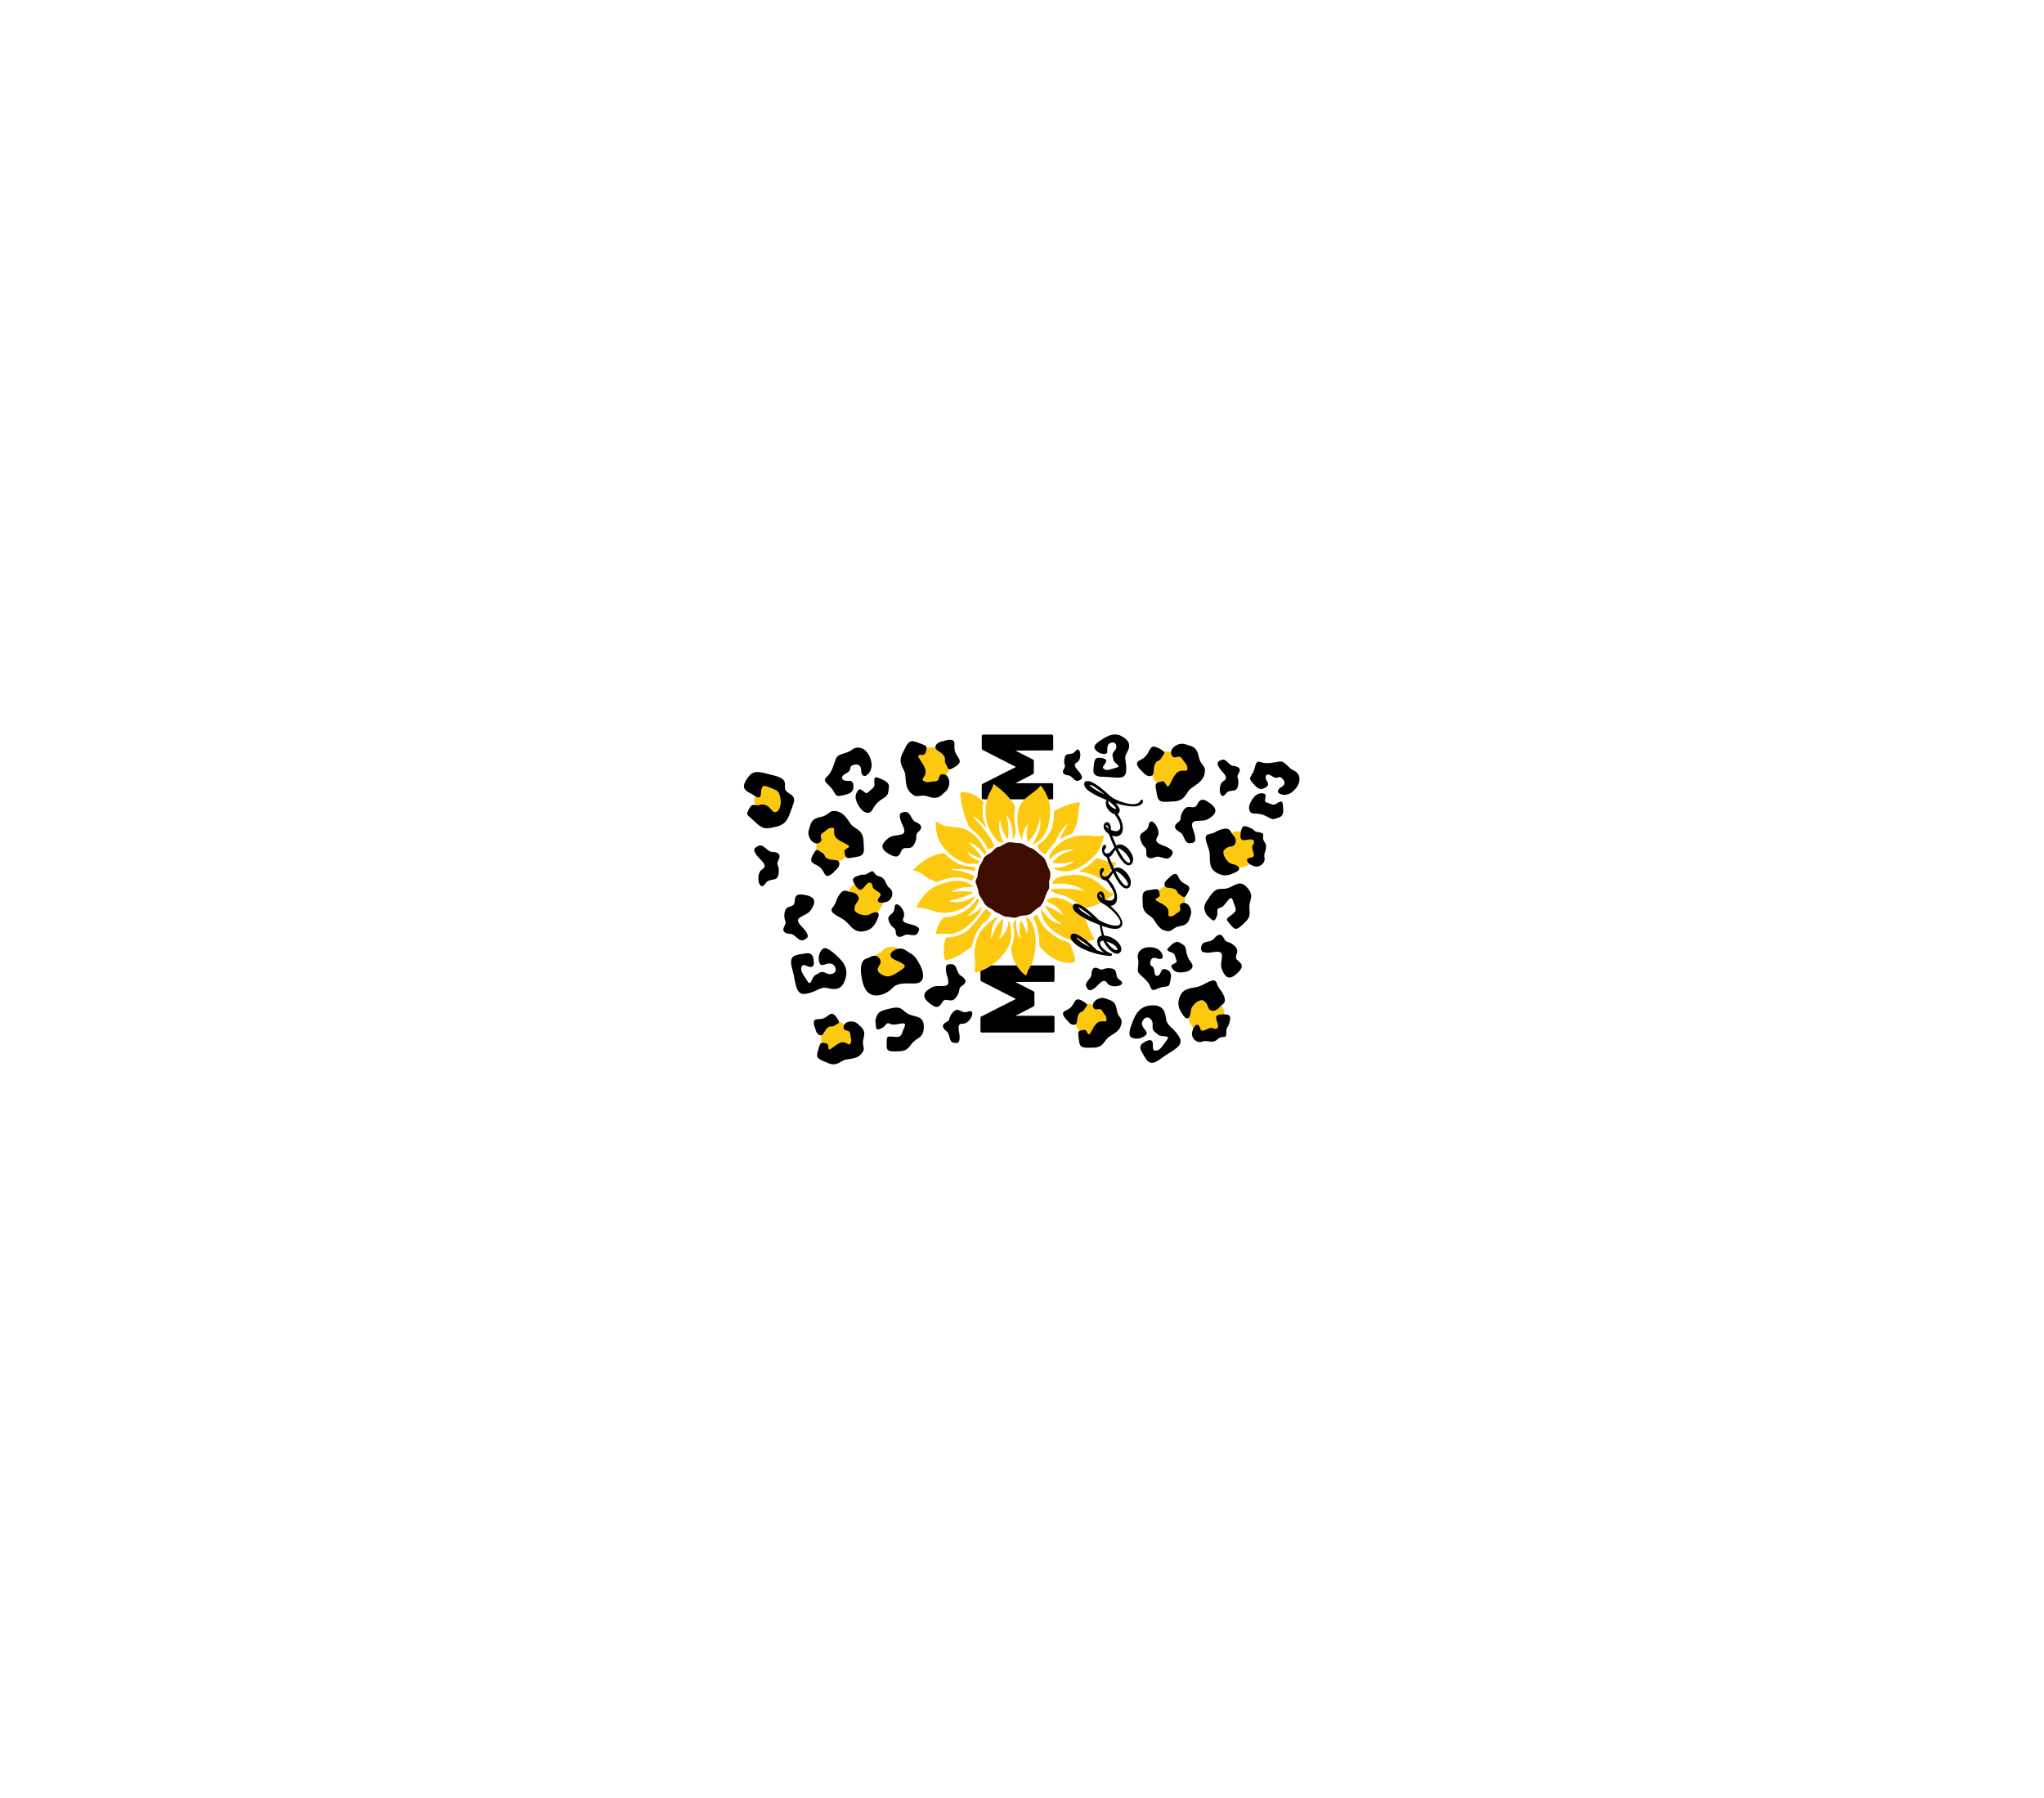 <?xml version="1.0" encoding="iso-8859-1"?>
<!-- Generator: Adobe Illustrator 26.0.3, SVG Export Plug-In . SVG Version: 6.00 Build 0)  -->
<svg version="1.1" id="katman_1" xmlns="http://www.w3.org/2000/svg" xmlns:xlink="http://www.w3.org/1999/xlink" x="0px" y="0px"
	 viewBox="0 0 2786 2451" style="enable-background:new 0 0 2786 2451;" xml:space="preserve">
<g>
	<path d="M1336.395,1404.806v-17.126c0-1.132,0.367-1.88,1.1-2.257l47.1-23.875c0.009-0.005,0.015-0.015,0.016-0.025
		c0-0.01-0.007-0.02-0.016-0.025l-47.1-24.063c-0.733-0.377-1.1-1.125-1.1-2.257v-16.937c0-1.63,0.591-2.447,1.787-2.447h97.325
		c1.189,0,1.787,0.817,1.787,2.447v17.502c0,1.629-0.597,2.447-1.787,2.447l-51.568,0.188c-0.014,0-0.024,0.009-0.028,0.022
		c-0.003,0.013,0.002,0.026,0.015,0.032l24.911,12.74c0.733,0.377,1.101,1.132,1.101,2.259v15.998c0,1.128-0.367,1.882-1.101,2.259
		l-24.91,12.74c-0.012,0.006-0.018,0.02-0.015,0.033c0.003,0.012,0.014,0.021,0.027,0.021h51.568c1.189,0,1.787,0.817,1.787,2.447
		v17.88c0,1.629-0.597,2.446-1.787,2.446h-97.325C1336.987,1407.252,1336.395,1406.436,1336.395,1404.806L1336.395,1404.806z
		 M1338.165,1087.056v-16.522c0-1.09,0.352-1.819,1.059-2.18l45.449-23.036c0.01-0.005,0.015-0.014,0.015-0.025
		c0-0.011-0.005-0.02-0.015-0.025l-45.449-23.213c-0.707-0.362-1.059-1.09-1.059-2.18v-16.34c0-1.577,0.571-2.362,1.724-2.362h93.91
		c1.146,0,1.723,0.786,1.723,2.362v16.885c0,1.571-0.576,2.362-1.723,2.362l-49.757,0.178c-0.013,0-0.024,0.009-0.027,0.022
		c-0.002,0.013,0.003,0.025,0.015,0.031l24.036,12.295c0.708,0.361,1.059,1.09,1.059,2.178v15.434c0,1.09-0.351,1.817-1.059,2.18
		l-24.036,12.294c-0.012,0.006-0.017,0.02-0.014,0.032c0.003,0.013,0.014,0.022,0.027,0.022h49.756c1.146,0,1.723,0.785,1.723,2.356
		v17.251c0,1.573-0.576,2.363-1.723,2.363h-93.91C1338.737,1089.419,1338.165,1088.629,1338.165,1087.056L1338.165,1087.056z"/>
	<path style="fill-rule:evenodd;clip-rule:evenodd;fill:#3F0D00;" d="M1340.581,1229.347c0.796,2.416,4.468,6.392,8.869,8.503
		c4.4,2.11,6.895,5.438,10.033,6.327c3.137,0.892,8.665,5.596,12.934,5.429c4.27-0.172,9.373,2.063,12.83,0.785
		c3.458-1.277,5.616-2.425,8.938-2.435c3.32-0.017,9.786-1.101,12.06-3.505c2.267-2.4,8.24-7.319,10.498-8.256
		c2.263-0.932,6.041-7.764,6.868-10.724c0.822-2.961,3.348-9.672,5.548-13.077c2.201-3.405-0.163-8.889,1.295-12.808
		c1.455-3.919,1.875-10.263-0.268-14.381c-2.148-4.118-3.919-10.122-5.359-13.034c-1.446-2.912-3.349-4.61-6.806-7.051
		c-3.463-2.441-8.56-8.43-13.626-9.703c-5.065-1.273-9.334-6.438-15.208-6.276c-5.872,0.162-12.389-2.557-17.481-0.172
		c-5.092,2.378-7.444,4.956-11.264,5.416c-3.818,0.462-6.653,5.894-11.042,8.424c-4.392,2.531-8.754,5.397-9.216,8.278
		c-0.46,2.876-4.321,6.391-5.662,11.1c-1.347,4.705-2.017,8.13-1.924,10.771c0.096,2.641-4.31,7.749-2.451,11.069
		c1.865,3.322,3.458,10.237,3.74,13.328C1334.169,1220.448,1339.79,1226.932,1340.581,1229.347L1340.581,1229.347z"/>
	<path style="fill-rule:evenodd;clip-rule:evenodd;fill:#FDC910;" d="M1398.416,1252.074c-0.33-1.19,0.153-1.337,1.163-1.211
		c1.96,0.248,3.851,1.311,6.491,6.397c3.515,6.784,6.371,18.409,5.548,29.608c-1.351,18.291-4.149,24.796-6.889,29.574
		c-2.016,3.509-4.416,7.669-5.092,10.959c-0.241,1.178-0.964,2.572-2.541,1.373c-5.139-3.913-16.387-14.611-18.907-34.77
		c-0.104-0.87,0.027-3.217,0.466-4.238c1.683-3.904,5.433-14.664,2.55-27.687c-0.171-0.781-0.161-3.134,0.463-4.176
		c0.833-1.399,2.017-3.29,2.98-4.49c0.299-0.373,0.744-0.184,0.624,0.954c-0.634,6.04-0.926,14.611,4.61,24.408
		c0.341,0.607,0.991,0.958,0.65-0.572c-1.258-5.647-1.111-16.277,0.759-23.569c0.121-0.466,0.555-0.812,0.922,0.147
		c1.341,3.484,4.615,8.02,6.486,15.511c0.34,1.368,1.121,2.41,1.65-0.498C1401.43,1263.85,1401.057,1261.498,1398.416,1252.074
		L1398.416,1252.074z M1374.828,1256.176c0.104-0.85,0.632-1.704,1.063-0.168c1.482,5.35,4.417,18.52,0.8,29.181
		c-4.452,13.149-21.154,33.287-45.304,39.876c-2.765,0.755-3.086-0.419-2.912-2.184c0.402-4.248,0.958-12.389,0-18.477
		c-1.357-8.607,1.289-29.275,13.002-40.727c10.702-10.462,15.983-13.709,19.173-14.392c0.3-0.062,0.65,0.063,0.3,0.435
		c-3.013,3.148-9.604,8.377-10.389,28.97c-0.016,0.531,0.147,1.011,0.528-0.032c2.427-6.673,7.089-18.519,14.916-25.669
		c0.408-0.378,1.146-0.759,1.22,0.576c0.272,4.736-0.974,15.794-4.94,24.518c-0.351,0.765-0.593,1.808,0.487,0.88
		C1366.728,1275.58,1373.114,1270.059,1374.828,1256.176L1374.828,1256.176z M1455.079,1283.957c0.958,0.32,3.074,1.472,3.886,3.557
		c1.818,4.637,5.778,13.727,6.46,20.931c0.151,1.628-0.645,3.142-2.462,3.472c-6.799,1.232-25.01,1.739-45.169-21.112
		c-0.439-0.502-1.288-2.19-1.267-3.353c0.093-5.256-0.252-20.951-6.879-33.817c-0.607-1.173-2.252-3.578-0.671-4.457
		c1.2-0.671,2.924-1.609,3.95-2.342c0.586-0.42,0.991-0.426,1.31,0.555C1416.14,1253.196,1424.904,1273.983,1455.079,1283.957
		L1455.079,1283.957z M1325.557,1286.55c-0.273,1.169-0.445,4.155-4.422,6.532c-6.568,3.93-18.686,13.333-29.556,15.15
		c-3.861,0.645-3.929-0.779-4.358-3.231c-0.959-5.49-1.964-15.817,1.55-25.025c0.319-0.85,0.792-2.661,4.164-2.631
		c6.024,0.063,19.452-2.499,28.635-11.876c9.525-9.729,16.963-19.872,19.72-23.768c0.749-1.064,1.513-3.213,3.646-1.944
		c0.984,0.587,2.226,1.828,3.4,2.719c3.677,2.782,2.608,3.117,0.649,6.848c-0.55,1.047-3.111,4.567-4.688,5.683
		C1339.691,1258.267,1330.103,1267.125,1325.557,1286.55L1325.557,1286.55z M1429.431,1229.745c-3.562-1.53-2.818-2.498-1.583-3.577
		c1.777-1.557,5.213-3.343,11.395-2.788c5.38,0.487,12.238,2.5,18.551,6.648c16.88,11.086,20.924,19.546,23.914,27.902
		c2.516,7.015,5.679,15.925,9.441,20.095c0.723,0.802,1,2.311-1.058,2.935c-5.39,1.629-16.439,4.232-25.947,1.802
		c-15.34-3.928-30.443-13.097-39.134-25.198c-4.584-6.387-5.584-12.971-6.083-16.781c-0.177-1.387-0.089-2.142,1.169-0.716
		c4.834,5.475,9.251,16.758,26.445,19.347c1.761,0.262-1.613-1.368-4.274-3.28c-8.373-6.03-9.85-8.434-17.315-20.159
		c-0.639-1.004-0.749-2.242,1.357-1.319c5.318,2.32,14.6,6.203,21.914,12.399c0.802,0.676,1.812,1.001,0.779-0.686
		C1446.377,1242.062,1441.155,1234.776,1429.431,1229.745L1429.431,1229.745z M1287.429,1249.926
		c-0.535,0.021-1.331,0.373-1.918,1.037c-2.289,2.625-8.088,10.121-9.665,20.264c-0.11,0.702-0.397,2.19,2.174,1.939
		c3.399-0.335,9.639-0.609,13.771-0.168c5.932,0.634,18.226-1.965,30.874-14.312c13.809-13.479,13.217-16.817,15.521-21.381
		c0.635-1.256,0.949-2.341-0.434-0.87c-3.925,4.187-10.739,10.013-18.44,11.679c-0.692,0.145-1.388-0.178-0.141-0.884
		c5.406-3.055,10.648-10.091,14.626-17.751c1.111-2.141,0.184-3.896-0.361-4.756c-0.373-0.591-1.378-0.681-2.133,0.597
		C1327.714,1231.391,1314.999,1248.951,1287.429,1249.926L1287.429,1249.926z M1327.946,1222.218
		c0.732-0.456,1.818-0.765,1.094,0.356c-2.85,4.437-10.509,13.316-20.965,17.245c-13.108,4.924-24.424,5.837-35.174,2.012
		c-9.874-3.51-17.659-5.139-22.29-4.762c-0.985,0.084-1.918-0.292-1.288-1.53c2.75-5.411,11.377-20.561,24.637-26.874
		c15.946-7.591,38.631-13.705,52.419-0.415c0.346,0.336,0.46,1.005-0.566,0.968c-6.031-0.199-19.682-0.539-27.823,5.78
		c-0.655,0.508-1.258,1.115,0.272,0.821c6.518-1.235,14.973-1.167,26.488-0.392c0.963,0.068,1.434,1.221,0.199,1.958
		c-4.381,2.615-13.166,6.46-29.081,9.855c-0.901,0.195-2.624,1.231-0.439,1.775
		C1301.033,1230.416,1314.549,1230.474,1327.946,1222.218L1327.946,1222.218z M1436.44,1204.511
		c-1.625,0.089-2.081-0.504-1.683-1.615c0.651-1.807,2.112-4.458,5.297-5.961c6.024-2.834,17.193-5.38,29.053-4.395
		c13.795,1.147,22.103,5.27,30.337,12.777c6.256,5.706,12.139,10.347,16.948,12.18c0.838,0.32,1.661,1.363,0.257,2.458
		c-5.15,4.034-18.955,14.275-36.357,17.755c-2.358,0.47-4.145-0.456-6.052-2.108c-5.526-4.788-18.095-14.464-32.154-17.225
		c-1.933-0.382-7.503-2.185-8.864-3.824c-0.692-0.829-1.535-2.505,1.367-2.788c8.362-0.806,28.473-1.76,41.48,2.625
		c1.625,0.544,2.74,1.326,0.189-0.817C1467.626,1206.318,1454.225,1203.541,1436.44,1204.511L1436.44,1204.511z M1324.728,1192.283
		c1.294,0.529,3.432,0.236,2.563,3.679c-1.2,4.74-2.951,5.525-6.323,3.331c-0.677-0.439-5.119-1.801-7.461-2.326
		c-5.61-1.258-18.801-2.551-36.833,5.202c0,0-12.405-4.406-17.644-9.357c-3.782-3.572-8.644-5.018-12.086-5.751
		c-3.038-0.645-2.357-1.279-0.675-2.96c5.689-5.689,19.031-18.252,38.127-21.06c0.843-0.126,2.331-0.535,3.833,0.995
		c13.245,13.512,23.869,14.963,26.557,15.659c2.42,0.628,8.229,1.299,12.205,2.017c0.99,0.178,2.399,0.298,2.012,3.547
		c-0.35,2.934-1.933,1.765-2.766,1.53c-10.178-2.845-20.802-2.683-27.535-2.122c-4.294,0.356-2.624,0.869-0.471,1.037
		C1309.118,1186.542,1319.155,1190.016,1324.728,1192.283L1324.728,1192.283z M1497.078,1169.799
		c-1.101-0.524-2.226-0.319-3.165,0.618c-3.642,3.631-13.479,12.903-22.658,16.75c-0.549,0.23-0.984,0.686,0.168,0.843
		c4.835,0.643,18.31,2.996,27.98,10.011c0.671,0.482,2.116,1.451,3.939-0.178c3.94-3.521,12.872-11.819,17.324-19.996
		c0.503-0.922-0.178-2.729-2.598-2.897C1513.203,1174.602,1504.643,1173.424,1497.078,1169.799L1497.078,1169.799z
		 M1432.281,1169.793c-0.456,0.435-2.232,2.143-2.243-0.135c-0.01-1.395,0.357-4.149,1.415-5.853
		c3.369-5.422,11.321-15.036,21.27-19.567c13.164-5.993,26.555-6.574,36.436-4.914c5.658,0.954,10.048,0.325,12.767-0.383
		c2.027-0.533,2.938,0.099,2.472,2.074c-1.016,4.312-3.353,12.275-7.946,19.384c-1.473,2.274-3.181,4.464-5.145,6.418
		c-10.326,10.236-31.757,27.865-53.582,17.979c-1.279-0.582-2.761-1.969-0.912-1.996c7.031-0.095,15.796-1.242,25.446-7.65
		c0.848-0.56,1.55-1.54-0.031-1.067c-7,2.079-12.553,3.262-25.676,2.346c-1.039-0.068-2.284-1.2-1.09-2.305
		c5.747-5.297,9.964-11.279,26.691-15.287c1.383-0.33,2.788-0.75,0.319-0.922
		C1448.877,1156.984,1438.975,1163.386,1432.281,1169.793L1432.281,1169.793z M1334.289,1175.473
		c-1.415,1.996-2.252,1.89-4.065,1.922c-3.965,0.068-11.584,0.544-18.341-2.51c-8.319-3.766-18.209-9.486-28.068-22.605
		c-8.435-11.227-8.461-27.828-8.403-32.145c0.009-0.729,0.356-0.849,0.964-0.394c2.325,1.745,8.842,6.025,17.639,6.79
		c21.328,1.849,23.968,3.84,33.297,11.144c7.837,6.135,12.851,16.109,15.821,21.709c1.136,2.137,1.514,4.327,0.844,4.903
		c-1.253,1.063-1.682,1.111-2.437,0.011c-3.562-5.218-9.733-12.458-20.551-16.184c-0.76-0.255-1.546-0.225-0.325,0.886
		c5.71,5.212,11.452,10.404,17.178,19.152c0.413,0.634,0.513,1.173-0.744,0.996c-3.699-0.534-6.591-1.232-14.522-5.894
		c-1.467-0.864-4.847-3.902-3.683-1.461c2.277,4.782,5.558,6.92,14.787,11.666
		C1334.163,1173.707,1335.432,1173.865,1334.289,1175.473L1334.289,1175.473z M1424.082,1163.989
		c-2.106-1.179-8.959-4.742-10.101-10.458c-0.288-1.451,0.896-2.394,2.462-3.285c2.85-1.629,7.848-5.416,13.344-13.799
		c6.344-9.687,6.811-21.725,6.632-27.226c-0.058-1.88-0.016-3.457,1.598-4.374c5.548-3.15,19.938-10.327,32.621-11.202
		c0.607-0.041,1.854-0.167,1.032,2.39c-0.954,2.96-1.719,8.398-1.99,14.364c-0.399,8.666-4.348,18.88-6.748,23.753
		c-0.33,0.666-1.697,2.048-2.829,2.394c-2.52,0.786-9.954,3.96-13.956,6.916c-0.319,0.236-0.912,0.377-0.75-0.362
		c0.541-2.419,2.694-8.24,10.111-20.006c0.356-0.565,0.519-1.272-0.503-0.34c-3.651,3.341-9.633,8.676-15.716,22.584
		c-0.325,0.744-1.419,2.635-2.058,3.337c-2.327,2.551-8.074,9.08-11.222,14.59
		C1425.748,1163.726,1424.826,1164.402,1424.082,1163.989L1424.082,1163.989z M1340.22,1095.177
		c0.109-0.612,0.544-2.147-1.095-3.619c-3.657-3.274-12.333-11.61-27.599-12.024c-0.937-0.021-2.661,0.199-2.493,2.526
		c0.383,5.5,1.073,19.865,10.813,42.89c0.256,0.618,1.043,2.189,2.237,3.127c4.725,3.698,17.481,14.307,23.413,26.953
		c0.444,0.953,1.063,3.51,3.851,2.211c0.591-0.273,3.824-2.53,4.39-2.798c1.922-0.896,1.623-1.283,0.947-3.069
		c-3.892-10.269-19.676-30.14-28.681-37.641c-0.462-0.387-0.498-0.765,0.423-0.462c2.694,0.891,8.729,2.825,17.603,15.884
		c0.765,1.127,0.759,0,0.052-1.774C1339.763,1116.535,1338.018,1107.535,1340.22,1095.177L1340.22,1095.177z M1393.115,1144.5
		c-0.027,0.551-0.188,1.189-0.545,0.352c-2.215-5.225-9.775-25.377-3.363-44.117c4.783-13.961,21.469-20.483,27.833-28.562
		c0.562-0.713,1.635-1.807,2.578-0.503c3.269,4.516,11.033,16.35,11.635,29.164c0.754,16.084-2.86,41.434-22.543,49.721
		c-0.534,0.226-1.366,0.284-0.899-0.722c2.514-5.423,11.403-16.671,10.319-32.355c-0.151-2.164-0.723-2.095-2.284,4.145
		c-3.001,11.954-8.23,18.696-14.019,25.448c-0.707,0.823-1.127,0.881-1.237-0.025c-0.614-5.051-2.635-10.928,0.298-21.548
		c0.655-2.383,0.105-2.452-0.786-1.268C1396.787,1128.657,1393.577,1135.196,1393.115,1144.5L1393.115,1144.5z M1366.879,1147.931
		c-0.974,0.959-5.249,0.351-8.691-3.395c-5.039-5.48-11.776-15.345-13.762-26.849c-2.761-15.979-0.058-25.131,2.321-32.076
		c2.017-5.879,6.207-11.144,6.8-15.376c0.104-0.766,0.366-1.913,1.87-0.866c5.333,3.726,18.787,13.921,26.608,26.975
		c0.566,0.943,1.718,2.625,1.242,6.176c-0.671,5.003-1.094,14.963,0.555,23.958c0.262,1.419,0.792,5.647,0.403,7.674
		c-0.513,2.667-1.44,6.292-2.97,8.754c-0.319,0.508-1.063,0.854-1.001-0.068c0.268-4.18,1.038-17.985-7.14-30.165
		c-1.016-1.514-1.776-1.336-0.566,2.703c2.997,10.012,2.321,20.625,1.242,27.678c-0.083,0.581-0.429,1.177-0.892,0.377
		c-3.173-5.496-6.899-9.927-8.984-23.234c-0.429-2.74-1.331-3.217-1.766,0.394c-1.099,9.163,0.781,16.145,3.405,22.286
		C1367.284,1146.92,1368.194,1146.643,1366.879,1147.931L1366.879,1147.931z"/>
	<path style="fill-rule:evenodd;clip-rule:evenodd;fill:#FDC910;" d="M1229.577,1299.605c-3.028-11.844-20.369-10.692-25.89-4.729
		c-5.522,5.967-15.606,5.652-15.732,19.797c-0.125,14.141,3.679,32.365,23.056,24.826
		C1270.193,1316.485,1238.879,1335.544,1229.577,1299.605L1229.577,1299.605z M1599.496,1026.533
		c-1.635-0.373-10.09-5.736-16.87,0.1c-6.784,5.84-15.187,10.718-14.211,20.132c0.974,9.415,3.299,16.205,11.042,22.909
		c7.743,6.701,13.862,11.069,18.766,8.922c4.898-2.149,9.509-7.77,14.846-11.411c5.345-3.646,12.605-3.289,12.689-10.586
		c0.089-7.293,1.938-7.009-1.687-15.004c-3.627-8-4.029-10.97-8-12.043C1612.1,1028.477,1601.125,1026.905,1599.496,1026.533
		L1599.496,1026.533z M1682.053,1182.938c3.579-0.315,12.022,1.178,25.655-7.11c13.635-8.288,10.168-22.41,8.555-29.887
		c-1.614-7.48-11.028-6.547-16.486-8.601c-5.455-2.054-13.123-9.446-24.66,0.748c-11.53,10.195-18.691,15.009-16.806,22.941
		c1.886,7.938,1.419,13.852,6.261,19.264S1678.475,1183.251,1682.053,1182.938L1682.053,1182.938z M1618.261,1380.896
		c0.864,3.488,0.687,12.06,10.981,24.25c10.288,12.197,23.709,6.591,30.851,3.841c7.135-2.746,4.766-11.908,5.95-17.614
		c1.19-5.704,7.31-14.422-4.541-24.245c-11.851-9.823-17.714-16.157-25.261-13.071c-7.55,3.086-13.465,3.542-18.064,9.158
		C1613.578,1368.831,1617.396,1377.407,1618.261,1380.896L1618.261,1380.896z M1613.013,1233.345
		c0.344-1.368,5.034-8.397,0.24-14.234c-4.793-5.83-8.75-13.013-16.706-12.375c-7.958,0.645-13.732,2.473-19.535,8.875
		c-5.805,6.408-9.608,11.483-7.89,15.66c1.717,4.176,6.371,8.167,9.34,12.745c2.97,4.574,2.535,10.692,8.686,10.901
		c6.151,0.215,5.873,1.772,12.688-1.131c6.816-2.908,9.331-3.189,10.311-6.516
		C1611.131,1243.938,1612.671,1234.713,1613.013,1233.345L1613.013,1233.345z M1492.525,1370.837
		c-1.399-0.388-8.518-5.358-14.621-0.56c-6.104,4.797-13.573,8.707-13.092,16.9c0.482,8.199,2.238,14.17,8.692,20.28
		c6.454,6.108,11.587,10.131,15.92,8.455c4.332-1.671,8.539-6.366,13.305-9.319c4.773-2.951,11.049-2.368,11.405-8.688
		c0.356-6.318,1.95-5.998-0.885-13.07c-2.833-7.073-3.069-9.662-6.47-10.746C1503.381,1373.006,1493.924,1371.219,1492.525,1370.837
		L1492.525,1370.837z M1114.262,1162.422c5.584,6.47,10.263,14.491,19.248,13.548c8.99-0.949,15.475-3.181,21.866-10.588
		c6.392-7.403,10.551-13.254,8.492-17.933c-2.059-4.678-7.433-9.067-10.924-14.166c-3.484-5.097-3.158-12.033-10.125-12.102
		c-6.969-0.072-6.701-1.838-14.334,1.635c-7.632,3.473-10.467,3.861-11.487,7.658
		C1115.17,1137.261,1109.785,1157.237,1114.262,1162.422L1114.262,1162.422z M1037.918,1070.738
		c-5.632,8.995-16.727,18.787-4.622,31.848c12.112,13.065,32.569,16.146,39.757,4.311c7.192-11.83-1.655-26.047-3.705-31.475
		c-2.047-5.428-14.134-8.31-21.562-9.709C1040.357,1064.319,1043.545,1061.743,1037.918,1070.738L1037.918,1070.738z
		 M1190.998,1248.454c2.457-2.62,9.75-7.125,14.402-22.385c4.646-15.266-7.351-23.491-13.531-27.997
		c-6.183-4.5-12.59,2.468-18.022,4.569c-5.438,2.1-16.083,1.698-17.896,16.984c-1.813,15.281-3.944,23.642,2.746,28.305
		c6.69,4.662,10.283,9.381,17.497,10.194C1183.408,1258.943,1188.537,1251.078,1190.998,1248.454L1190.998,1248.454z
		 M1294.815,1044.22c-1.649-8.676-1.682-18.263-10.21-22.066c-8.528-3.804-15.48-5.16-25.029-1.844
		c-9.546,3.321-16.294,6.396-16.87,11.646c-0.583,5.253,1.954,11.96,2.441,18.32c0.482,6.365-3.396,12.4,2.797,16.066
		c6.197,3.668,5.04,5.108,13.662,5.946c8.63,0.844,11.364,1.96,14.24-0.906C1280.994,1066.252,1296.139,1051.181,1294.815,1044.22
		L1294.815,1044.22z M1152.736,1398.927c-1.095-0.89-5.49-8.104-12.805-6.218c-7.308,1.886-15.491,2.447-18.262,9.934
		c-2.775,7.487-3.552,13.491-0.193,21.452c3.358,7.963,6.358,13.552,10.871,13.758c4.51,0.203,10.095-2.332,15.496-3.097
		c5.401-0.759,10.761,2.216,13.553-3.274c2.787-5.486,4.076-4.579,4.316-11.987c0.248-7.401,1.049-9.801-1.554-12.096
		C1161.552,1405.104,1153.829,1399.819,1152.736,1398.927L1152.736,1398.927z"/>
	<path style="fill-rule:evenodd;clip-rule:evenodd;" d="M1169.509,1227.907c2.645-3.642-0.209-11.327-9.319-11.866
		c-5.36-0.321-10.059-7.23-17.628,5.741c-4.019,6.878-1.761,7.292-7.989,15.522c-5.574,7.355,9.969,11.625,17.192,17.509
		c7.225,5.882,12.091,16.843,25.126,14.542c13.034-2.3,16.512-10.289,19.902-18.801c3.389-8.514-3.961-8.775-10.876-4.553
		s-21.741-1.216-21.307-7.047C1165.041,1233.12,1166.145,1232.529,1169.509,1227.907L1169.509,1227.907z M1253.607,1028.958
		c6.538-0.282,7.046,0.566,8.9-6.276c1.859-6.841-1.388-6.673-12.697-10.98c-11.306-4.312-12.779,1.132-19.798,15.25
		c-7.02,14.119,2.777,19.865,3.84,28.776c1.068,8.912-0.31,21.621,12.384,28.588c4.462,2.447,10.116-1.845,18.786,1.284
		c14.617,5.265,17.771-1.987,23.392-6.555c8.675-7.041,6.46-22.746-2.075-23.721c-9.529-1.089-3.227,9.326-12.295,9.687
		c-8.639,0.346-8.439,2.447-14.59-0.299c-6.146-2.744,4.862-6.636,1.631-16.543
		C1257.851,1038.258,1247.064,1029.246,1253.607,1028.958L1253.607,1028.958z M1285.904,1010.125c0,0-8.968,0.969-10.703,6.705
		c-1.738,5.743,6.36,6.607,10.85,12.584c4.489,5.977-0.33,6.229,3.289,12.149c3.621,5.919,2.101,9.608,10.688,4.599
		c8.586-5.002,10.006-7.842,5.977-13.902c-4.029-6.062-5.573-8.849-5.05-18.514
		C1301.485,1004.08,1285.904,1010.125,1285.904,1010.125L1285.904,1010.125z M1129.187,1428.715
		c-0.609-5.569,0.088-6.046-5.846-7.25c-5.942-1.206-5.623,1.556-8.672,11.441c-3.054,9.885,1.672,10.839,14.104,16.052
		c12.432,5.207,16.802-3.469,24.339-4.868c7.543-1.398,18.465-0.926,23.711-12.143c1.837-3.94-2.133-8.529,0.058-16.099
		c3.687-12.762-2.674-15.05-6.879-19.598c-6.491-7.009-19.766-4.254-20.128,3.081c-0.403,8.192,8.131,2.236,8.944,9.954
		c0.769,7.355,2.555,7.067,0.549,12.461c-2.001,5.403-5.931-3.776-14.203-0.471
		C1136.887,1424.576,1129.789,1434.28,1129.187,1428.715L1129.187,1428.715z M1111.333,1402.197c0,0,1.321,7.596,6.313,8.759
		c4.992,1.168,5.285-5.789,10.137-9.949c4.855-4.165,5.333-0.062,10.183-3.48c4.853-3.415,8.085-2.319,3.337-9.371
		c-4.746-7.05-7.246-8.104-12.195-4.332c-4.945,3.771-7.241,5.243-15.519,5.328
		C1105.315,1389.236,1111.333,1402.197,1111.333,1402.197L1111.333,1402.197z M1156.187,1155.245
		c-5.344,3.41-6.182,2.943-4.422,9.571c1.762,6.632,4.402,4.92,15.964,3.049c11.561-1.87,10.158-7.136,9.198-22.369
		c-0.958-15.23-11.953-15.303-17.162-22.25c-5.207-6.952-10.215-18.268-24.223-17.954c-4.924,0.111-7.585,6.445-16.36,8.026
		c-14.8,2.667-13.931,10.268-16.43,16.822c-3.855,10.106,5.612,22.191,13.234,18.875c8.512-3.708-1.813-9.376,5.604-14.077
		c7.077-4.474,5.89-6.139,12.37-6.821c6.485-0.675-0.859,7.915,6.654,14.653C1148.126,1149.509,1161.526,1151.834,1156.187,1155.245
		L1156.187,1155.245z M1138.25,1186.677c0,0,7.041-5.159,5.716-10.806c-1.326-5.654-8.529-2.453-15.188-5.287
		c-6.657-2.833-2.74-5.38-8.639-8.586c-5.904-3.206-6.412-7.03-11.184,1.32c-4.772,8.356-4.583,11.426,1.73,14.549
		c6.306,3.127,8.957,4.715,13.201,13.071C1128.122,1199.288,1138.25,1186.677,1138.25,1186.677L1138.25,1186.677z
		 M1155.224,1064.304c6.06-0.534,8.357,1.383,7.979,8.817c-0.383,7.43-6.324,9.189-15.288,11.102
		c-8.957,1.918-7.811,0.131-12.966-7.811c-5.16-7.942-15.396-11.274-7.973-17.645c7.424-6.375,9.766-18.163,12.64-25.193
		c2.883-7.025,13.952-5.662,21.475-11.604c7.528-5.94,18.754-3.264,24.24,9.214c5.484,12.48,1.912,20.368-3.112,24.722
		c-5.024,4.354-8.34-0.182-8.45-5.668c-0.11-5.49-2.32-10.002-10.42-7.681c-8.099,2.327-0.161,6.377-10.294,11.625
		C1142.917,1059.438,1148.969,1064.855,1155.224,1064.304L1155.224,1064.304z M1191.87,1069.948
		c-0.4,3.845-4.285,5.731-8.703,10.037c-4.421,4.307-8.805-8.105-13.396-2.804c-7.417,8.572-1.465,17.927,2.332,23.649
		c3.802,5.72,12.478,11.132,17.246,2.415c4.762-8.723,9.377-12.07,15.611-15.941c6.233-3.866,5.385-6.286,6.623-13.883
		c1.236-7.59-8.033-10.734-15.032-13.505C1189.553,1057.149,1192.268,1066.102,1191.87,1069.948L1191.87,1069.948z M1121.35,1293.33
		c-3.919,3.321-6.109,9.535-5.282,15.203c0.823,5.663,2.291,7.984,7.434,6.255c5.145-1.729,11.211-3.662,14.773,3.317
		c3.568,6.977-4.5,12.107-11.824,8.412c-7.324-3.698-8.822-0.775-14.741,2.217c-5.919,2.991-6.118,17.136-11.289,8.323
		c-5.167-8.816-11.085-13.939-7.141-20.672c1.096-1.871,3.741-0.874,6.496,0.2c3.793,1.472,11.663,4.939,8.91-9.938
		c-0.753-4.107-2.472-8.65-11.131-7.163c-13.174,2.258-23.392,1.43-17.807,20.95c5.579,19.525,3.642,37.127,19.683,33.895
		c16.041-3.231,18.143-10.388,29.562-7.422c11.421,2.964,19.284,0.56,23.338-12.882c4.061-13.449-1.827-22.203-10.974-30.632
		C1132.216,1294.958,1125.268,1290.003,1121.35,1293.33L1121.35,1293.33z M1083.143,1228.593
		c-0.356,10.373-11.754,3.082-13.704,15.03c-1.954,11.946,4.028,11.17-0.146,18.372c-4.176,7.205,0.362,10.468,7.952,10.883
		c7.586,0.413,10.886,11.341,18.227,8.23c7.333-3.117,6.615-6.055,2.513-12.245c-4.101-6.182-16.181-13.5-6.804-18.973
		c9.376-5.48,12.102-4.794,16.864-14.465c4.762-9.671-0.692-13.668-9.886-15.476
		C1088.959,1218.141,1083.494,1218.226,1083.143,1228.593L1083.143,1228.593z M1228.272,1160.368
		c3.704-9.691,12.112,0.912,17.849-9.755c5.732-10.665-0.183-11.875,6.108-17.33c6.291-5.453,3.059-10.017-3.976-12.871
		c-7.041-2.862-6.611-14.271-14.564-13.711c-7.947,0.562-8.226,3.573-6.36,10.756c1.87,7.183,10.917,18.033,0.267,20.164
		c-10.65,2.128-13.008,0.598-20.656,8.194c-7.644,7.596-3.783,13.15,4.321,17.848
		C1219.371,1168.363,1224.563,1170.06,1228.272,1160.368L1228.272,1160.368z M1284.029,1366.432
		c5.102-9.032,11.85,2.696,19.095-7.005c7.246-9.703,1.578-11.772,8.607-16.236c7.025-4.462,4.506-9.456-2.033-13.322
		c-6.537-3.872-4.431-15.088-12.373-15.711c-7.948-0.618-8.665,2.32-7.879,9.697c0.781,7.382,8.124,19.446-2.719,19.981
		c-10.849,0.535-12.95-1.331-21.641,5.05c-8.685,6.381-5.688,12.448,1.633,18.294
		C1274.043,1373.027,1278.932,1375.468,1284.029,1366.432L1284.029,1366.432z M1318.95,1378.88
		c-8.827,3.562-12.222-7.67-19.812,0.44c-7.586,8.109-2.63,10.571-9.488,13.929c-6.862,3.359-5.069,8.163,0.499,12.354
		c5.569,4.184,2.508,14.202,9.686,15.575c7.183,1.373,8.136-1.237,8.167-8.041c0.037-6.806-5.439-18.556,4.505-17.938
		C1322.45,1395.81,1331.999,1373.614,1318.95,1378.88L1318.95,1378.88z M1219.162,1237.83c-0.172,9.513-11.839,8.245-7.345,18.403
		c4.491,10.154,8.696,6.561,9.107,14.181c0.401,7.629,5.525,7.859,11.559,4.375c6.036-3.485,14.051,3.254,18.122-2.819
		c4.076-6.07,2.048-7.973-4.2-10.665c-6.251-2.694-19.202-2.253-14.749-11.165
		C1236.115,1241.229,1219.425,1223.758,1219.162,1237.83L1219.162,1237.83z M1043.25,1204.196
		c5.846-8.958,16.198-0.786,17.979-13.138c1.785-12.358-4.37-11.442-0.204-18.944c4.17-7.507-0.572-10.785-8.397-11.063
		c-7.833-0.284-11.446-11.489-18.949-8.136c-7.503,3.353-6.706,6.37-2.358,12.667c4.343,6.297,16.942,13.606,7.382,19.432
		C1029.138,1190.838,1034.607,1217.441,1043.25,1204.196L1043.25,1204.196z M1193.744,1397.565c0.225,7.282,3.3,6.109,8.863,3.337
		c5.565-2.771,4.496-8.744,11.343-5.245c6.847,3.501,23.716-6.454,18.812,4.301c-4.897,10.75-3.241,14.083-13.436,13.197
		c-10.195-0.885-10.588-1.724-10.74,7.681c-0.147,9.403-0.741,12.435,11.504,12.174c12.249-0.263,15.198-0.289,22.254-10.044
		c7.06-9.759,16.418-6.945,16.816-22.866c0.397-15.92-11.128-13.605-20.21-17.661c-9.09-4.061-8.551-11.63-23.361-8.393
		c-14.805,3.233-18.346,4.646-20.907,11.526C1192.12,1392.459,1193.513,1390.284,1193.744,1397.565L1193.744,1397.565z
		 M1204.416,1329.551c-8.164-3.621-9.855-7.74-6.523-12.699c3.337-4.957,3.547-9.1-1.755-12.919
		c-5.301-3.819-12.609,2.242-15.652,2.814c-3.045,0.577-11.322,6.254-4.427,32.895c6.889,26.638,31.259,16.664,39.887,7.338
		c8.623-9.319,22.59-5.846,32.644-6.727c10.054-0.875,12.875-10.665,5.243-25.372c-7.632-14.705-10.87-13.792-20.43-20.331
		c-9.556-6.539-29.626,6.72-13.727,13.572c15.901,6.848,16.598,8.802,8.09,14.313
		C1219.257,1327.948,1212.578,1333.17,1204.416,1329.551L1204.416,1329.551z M1051.785,1104.026
		c-6.507-8.503-12.966-8.063-15.832-7.052c-6.748,2.389-10.389-4.006-14.978,5.428c-4.589,9.436-3.489,6.48,7.622,17.346
		c11.111,10.865,14.989,10.493,30.275,6.784c15.291-3.704,16.444-15.297,21.939-29.222c5.49-13.919-4.432-13.568-9.502-19.504
		c-5.078-5.935,6.559-15.061-16.02-20.818c-22.584-5.758-28.17-7.838-35.981,2.844c-7.811,10.683-6.941,16.188,2.206,20.683
		c9.152,4.489,14.836,11.488,15.639,0.723c0.796-10.771,2.865-11.977,12.269-7.801c9.409,4.176,12.458,2.986,14.433,15.397
		C1065.824,1101.242,1058.286,1112.523,1051.785,1104.026L1051.785,1104.026z M1704.125,1128.401
		c-5.161-2.126-10.939-5.631-12.663,4.433c-1.718,10.064-1.08,13.861,8.754,11.683c9.833-2.174,10.64,3.134,7.293,7.575
		c-3.343,4.438,6.348,15.738-2.06,16.659c-9.231,1.018-6.79,7.334,2.615,11.438c8.052,3.509,17.188-3.768,15.448-11.291
		c-1.739-7.517,5.637-13.212,0.105-21.174c-5.537-7.963,2.991-11.73-6.911-13.219
		C1706.807,1133.022,1711.826,1131.571,1704.125,1128.401L1704.125,1128.401z M1679.711,1153.296
		c4.401-0.948,7.386-8.586,0.953-15.055c-3.783-3.809-2.686-12.091-16.974-7.461c-7.575,2.458-6.17,4.27-16.297,6.255
		c-9.053,1.776-0.303,15.313,1.164,24.513c1.465,9.198-2.201,20.615,9.052,27.581c11.252,6.968,19.173,3.328,27.372-0.769
		c8.199-4.091,2.887-9.179-5.082-10.636c-7.968-1.455-15.407-15.386-11.195-19.451
		C1672.911,1154.213,1674.128,1154.506,1679.711,1153.296L1679.711,1153.296z M1675.547,1394.286
		c1.304-5.421,3.876-11.672-6.333-11.824c-10.211-0.147-13.863,1.068-10.194,10.451c3.666,9.383-1.453,10.997-6.356,8.376
		c-4.903-2.624-14.574,8.703-16.779,0.535c-2.426-8.968-8.293-5.58-10.891,4.343c-2.231,8.497,6.37,16.402,13.532,13.525
		c7.161-2.881,13.924,3.531,20.938-3.163c7.011-6.7,12.055,1.146,11.991-8.865
		C1671.398,1397.65,1673.603,1402.385,1675.547,1394.286L1675.547,1394.286z M1647.184,1374.011
		c1.618,4.203,9.624,5.974,15.025-1.382c3.18-4.327,11.531-4.522,4.752-17.923c-3.6-7.103-5.171-5.437-8.696-15.133
		c-3.154-8.675-15.177,2.057-24.041,4.928c-8.859,2.873-20.709,1.007-25.854,13.198c-5.15,12.195-0.325,19.457,4.982,26.927
		c5.308,7.47,9.513,1.435,9.729-6.658c0.209-8.099,12.824-17.597,17.487-14.066
		C1645.229,1367.432,1645.125,1368.679,1647.184,1374.011L1647.184,1374.011z M1576.073,1224.55
		c4.793-2.893,5.521-2.462,4.107-8.356c-1.409-5.894-3.778-4.443-14.029-3.038c-10.248,1.403-9.126,6.087-8.608,19.556
		c0.524,13.474,10.231,13.774,14.679,20.022c4.453,6.25,8.63,16.35,21.009,16.372c4.353,0.011,6.835-5.527,14.621-6.733
		c13.127-2.037,12.52-8.769,14.868-14.506c3.625-8.837-4.475-19.714-11.28-16.946c-7.596,3.083,1.399,8.318-5.254,12.304
		c-6.344,3.804-5.328,5.298-11.069,5.758c-5.736,0.461,0.927-6.972-5.559-13.082
		C1583.072,1229.788,1571.285,1227.446,1576.073,1224.55L1576.073,1224.55z M1592.591,1197.182c0,0-6.333,4.4-5.281,9.42
		c1.048,5.018,7.476,2.346,13.297,4.993c5.819,2.645,2.305,4.808,7.444,7.768c5.145,2.959,5.517,6.35,9.907-0.927
		c4.396-7.277,4.296-9.985-1.21-12.883c-5.507-2.897-7.817-4.358-11.378-11.824
		C1601.8,1186.258,1592.591,1197.182,1592.591,1197.182L1592.591,1197.182z M1482.671,1408.615c-2.87-4.988-2.415-5.727-8.501-4.406
		c-6.093,1.32-4.646,3.788-3.432,14.353c1.216,10.574,6.056,9.52,19.913,9.285c13.862-0.236,14.387-10.211,20.909-14.648
		c6.522-4.438,16.995-8.508,17.297-21.233c0.105-4.475-5.531-7.15-6.601-15.183c-1.801-13.536-8.738-13.065-14.578-15.605
		c-9.007-3.919-20.369,4.165-17.676,11.222c3.007,7.879,8.58-1.251,12.536,5.673c3.766,6.606,5.329,5.6,5.673,11.51
		c0.342,5.91-7.15-1.11-13.573,5.422C1488.208,1401.542,1485.543,1413.606,1482.671,1408.615L1482.671,1408.615z M1454.901,1391.032
		c0,0,4.384,6.607,9.565,5.638c5.181-0.97,2.578-7.64,5.427-13.558c2.85-5.926,4.993-2.263,8.152-7.487
		c3.154-5.218,6.648-5.528-0.732-10.2c-7.382-4.678-10.174-4.637-13.275,0.959c-3.097,5.594-4.647,7.936-12.406,11.437
		C1443.878,1381.321,1454.901,1391.032,1454.901,1391.032L1454.901,1391.032z M1590.071,1070.539
		c-3.557-5.6-3.07-6.475-10.017-4.641c-6.941,1.833-5.154,4.599-3.216,16.706c1.939,12.106,7.461,10.65,23.406,9.67
		c15.947-0.98,16.041-12.495,23.324-17.938c7.287-5.438,19.137-10.661,18.833-25.33c-0.104-5.155-6.731-7.953-8.371-17.146
		c-2.771-15.498-10.733-14.597-17.587-17.227c-10.572-4.049-23.243,5.842-19.782,13.826c3.867,8.921,9.817-1.88,14.727,5.894
		c4.673,7.414,6.417,6.172,7.12,12.962c0.696,6.789-8.288-0.913-15.349,6.94C1596.091,1062.11,1593.633,1076.139,1590.071,1070.539
		L1590.071,1070.539z M1726.578,1064.069c3.106,4.684,2.562,7.392-3.637,10.352c-6.197,2.966-10.236-1.084-15.736-7.506
		c-5.496-6.423-3.546-6.276,0.628-13.956c4.175-7.685,2.368-17.451,10.803-14.24c8.44,3.217,19.032-0.073,26-0.832
		c6.967-0.76,10.739,8.816,18.87,12.305c8.13,3.49,10.901,13.778,3.196,23.722c-7.711,9.938-15.68,10.514-21.427,8.356
		c-5.741-2.159-3.526-6.842,0.88-9.347c4.406-2.504,7.094-6.286,1.64-11.834c-5.453-5.548-5.24,2.678-13.961-3.233
		C1725.111,1051.946,1723.382,1059.239,1726.578,1064.069L1726.578,1064.069z M1738.134,1096.278
		c-3.295,1.372-6.533-0.948-11.975-2.635c-5.438-1.687,2.703-10.714-3.621-12.103c-10.215-2.241-15.187,6.706-18.156,12.306
		c-2.966,5.6-3.538,15.02,5.635,15.046c9.174,0.026,13.92,2.3,19.803,5.651c5.878,3.354,7.477,1.598,14.177-0.742
		c6.7-2.337,5.175-11.243,4.338-18.138C1747.495,1088.77,1741.429,1094.909,1738.134,1096.278L1738.134,1096.278z
		 M1581.998,1325.453c1.618-4.887,3.881-6.029,9.524-3.237c5.642,2.787,5.014,7.995,3.495,15.591
		c-1.519,7.602-2.515,6.114-10.416,7.449c-7.899,1.341-13.919,8.173-16.381,0.273c-2.457-7.9-10.829-13.678-15.318-18.273
		s0.282-12.731-1.808-20.568c-2.085-7.837,3.756-15.659,15.287-15.727c11.53-0.073,16.46,5.344,18.157,10.708
		c1.693,5.365-2.938,6.418-7.239,4.656c-4.296-1.753-8.544-1.55-9.457,5.518c-0.912,7.073,4.893,2.27,5.569,11.897
		C1574.094,1333.374,1580.331,1330.493,1581.998,1325.453L1581.998,1325.453z M1598.679,1298.887
		c2.854,1.603,3.012,5.254,4.877,10.127c1.859,4.877-9.252,4.118-6.674,9.461c4.17,8.633,13.432,7.155,19.147,6.124
		c5.721-1.032,12.829-5.957,7.659-12.583c-5.175-6.627-6.224-11.332-7.136-17.473c-0.91-6.139-3.081-6.289-8.56-9.801
		c-5.479-3.504-11.034,2.634-15.533,7.14C1587.965,1296.394,1595.823,1297.29,1598.679,1298.887L1598.679,1298.887z
		 M1491.901,1019.775c1.73,3.851,6.125,6.995,10.777,7.633c4.657,0.645,6.816,0.021,6.632-4.427
		c-0.188-4.453-0.33-9.676,5.983-10.891c6.312-1.216,8.518,6.312,3.929,11.241c-4.584,4.931-2.625,6.775-1.618,12.128
		c1.004,5.349,12.111,8.733,3.985,10.797c-8.13,2.058-13.521,5.552-17.927,0.906c-1.221-1.289,0.167-3.148,1.639-5.076
		c2.029-2.65,6.56-8.058-5.792-9.293c-3.412-0.335-7.382-0.022-8.188,7.14c-1.227,10.902-4.213,18.76,12.447,18.823
		c16.665,0.058,30.09,5.606,31.207-7.774c1.115-13.379-4.045-16.669,0.902-24.994c4.945-8.33,4.839-15.072-4.827-21.338
		c-9.67-6.27-17.917-3.629-26.648,1.656C1495.669,1011.587,1490.173,1015.925,1491.901,1019.775L1491.901,1019.775z
		 M1541.948,1413.915c4.522,2.453,11.102,2.25,16.088-0.57c4.982-2.818,6.617-5.02,3.148-9.193
		c-3.474-4.177-7.47-9.131-2.253-14.974c5.218-5.846,12.914-0.183,12.118,7.985c-0.796,8.167,2.468,8.502,7.397,12.945
		c4.93,4.438,18.189-0.492,11.84,7.511c-6.35,8.005-8.99,15.382-16.69,14.135c-2.139-0.345-2.169-3.169-2.164-6.129
		c0-4.065,0.392-12.656-12.484-4.72c-3.557,2.197-7.173,5.438-2.657,12.972c6.868,11.467,9.792,21.29,25.974,9.032
		c16.182-12.264,33.298-16.817,24.487-30.605c-8.812-13.789-16.24-13.16-17.608-24.884c-1.361-11.719-6.449-18.179-20.451-17.101
		c-14,1.074-20.034,9.729-24.592,21.308C1539.543,1403.198,1537.432,1411.464,1541.948,1413.915L1541.948,1413.915z
		 M1687.601,1309.508c-8.282-6.255,4.244-11.385-4.411-19.856c-8.65-8.471-11.458-3.127-14.946-10.687
		c-3.49-7.56-8.771-5.726-13.475,0.247c-4.703,5.966-15.542,2.383-17.214,10.174c-1.67,7.789,1.148,8.895,8.565,9.099
		c7.418,0.205,20.354-5.474,19.442,5.349c-0.917,10.824-3.044,12.657,2.127,22.118c5.17,9.457,11.577,7.292,18.345,0.812
		C1692.803,1320.282,1695.878,1315.762,1687.601,1309.508L1687.601,1309.508z M1631.876,1096.293
		c-4.615,9.287-11.971-2.07-18.698,7.994c-6.726,10.068-0.958,11.84-7.743,16.669c-6.784,4.827-4.006,9.676,2.729,13.197
		c6.733,3.521,5.213,14.837,13.176,15.036c7.967,0.203,8.533-2.773,7.365-10.096c-1.173-7.33-9.142-18.996,1.667-20.096
		c10.801-1.101,13.003,0.655,21.343-6.176s5.028-12.725-2.593-18.18C1641.505,1089.184,1636.497,1086.998,1631.876,1096.293
		L1631.876,1096.293z M1526.19,1335.675c-8.037-5.098-0.885-14.402-11.898-15.849c-11.012-1.441-10.126,4.025-16.848,0.404
		c-6.727-3.621-9.587,0.634-9.749,7.601c-0.157,6.968-10.084,10.315-7.015,16.947c3.069,6.639,5.741,5.894,11.295,1.955
		c5.552-3.939,11.907-15.229,17.204-6.789C1514.471,1348.384,1538.076,1343.213,1526.19,1335.675L1526.19,1335.675z
		 M1465.442,1024.139c-4.94,6.574-12.458-0.221-14.455,9.163c-1.996,9.382,2.767,8.989-0.806,14.532
		c-3.577,5.542-0.11,8.298,5.878,8.912c5.989,0.618,8.188,9.387,14.109,7.198c5.925-2.185,5.468-4.542,2.456-9.587
		c-3.012-5.051-12.296-11.295-4.667-15.277C1475.583,1035.099,1472.744,1014.426,1465.442,1024.139L1465.442,1024.139z
		 M1670.764,1081.776c5.652-7.658,14.426,0.131,16.644-10.75c2.22-10.885-3.296-10.383,0.79-16.837
		c4.086-6.454,0.042-9.608-6.899-10.257c-6.937-0.655-9.577-10.787-16.408-8.194c-6.837,2.593-6.282,5.312-2.744,11.127
		c3.536,5.815,14.348,12.955,5.558,17.639C1658.914,1069.193,1662.408,1093.102,1670.764,1081.776L1670.764,1081.776z
		 M1565.564,1125.028c-1.681,10.562-14.464,7.323-11.053,19.331c3.416,12.008,8.659,8.659,7.921,17.21
		c-0.74,8.555,4.924,9.612,12.184,6.674c7.262-2.939,15.135,5.815,20.615-0.309c5.479-6.118,3.521-8.549-3.018-12.526
		c-6.532-3.971-21.017-5.506-14.667-14.726C1583.901,1131.461,1568.053,1109.406,1565.564,1125.028L1565.564,1125.028z
		 M1649.809,1251.838c5.014,5.286,6.527,2.362,8.843-3.405c2.315-5.768-2.458-9.52,4.981-11.458
		c7.444-1.934,13.427-20.59,16.917-9.299c3.484,11.289,6.941,12.677-1.263,18.797c-8.203,6.112-9.057,5.746-2.917,12.871
		c6.139,7.132,7.716,9.787,16.69,1.447c8.974-8.335,11.158-10.314,9.943-22.296c-1.216-11.986,7.644-16.104-2.646-28.258
		c-10.284-12.154-17.355-2.767-26.839,0.247c-9.481,3.007-14.118-3.002-23.023,9.262c-8.912,12.259-10.62,15.669-7.958,22.512
		C1645.204,1249.098,1644.8,1246.547,1649.809,1251.838L1649.809,1251.838z M1171.134,1193.079
		c-5.266,1.855-11.914,3.086-6.491,11.741c5.421,8.65,8.423,11.06,14.312,2.881c5.882-8.172,10.021-4.75,10.483,0.792
		c0.46,5.543,15.217,7.513,9.561,13.799c-6.214,6.905-0.178,9.991,9.566,6.789c8.344-2.743,10.309-14.258,4.006-18.706
		c-6.307-4.454-4.599-13.616-14.029-15.869c-9.436-2.247-5.585-10.746-13.957-5.254
		C1176.209,1194.74,1178.987,1190.314,1171.134,1193.079L1171.134,1193.079z M1557.193,1051.71c0,0,5.391,7.382,11.311,6.004
		c5.914-1.378,2.577-8.927,5.553-15.894c2.98-6.968,5.637-2.856,9.005-9.032c3.37-6.172,7.371-6.701-1.366-11.714
		c-8.739-5.009-11.95-4.814-15.234,1.786c-3.286,6.601-4.945,9.378-13.699,13.805
		C1544.007,1041.093,1557.193,1051.71,1557.193,1051.71L1557.193,1051.71z"/>
	<path d="M1518.881,1109.452c3.259,4.323,10.484,15.11,7.393,20.621c-2.436,4.343-8.456,2.666-12.039,1.142
		c-0.021-0.006-0.031-0.026-0.025-0.047c0.423-4.187-1.221-11.059-5.616-10.63c-3.479,0.346-6.265,5.376-2.756,10.855
		c1.363,2.133,3.421,3.93,5.517,5.275c0.006,0.011,0.01,0.017,0.016,0.027c0.816,2.226,1.859,4.924,3.117,8.099
		c1.293,3.237,2.74,6.605,4.342,10.105c0.01,0.021,0.006,0.042-0.005,0.058c-2.63,2.997-7.146,10.294-11.798,7.857
		c-2.431-1.273-2.363-3.971-0.493-6.156c2.976-3.478-0.136-7.171-2.875-4.143c-1.42,1.566-1.803,4.945-1.525,7.015
		c0.493,3.698,2.619,7.521,6.109,8.632c0.015,0.006,0.025,0.01,0.031,0.027c2.075,5.668,4.729,12.275,7.486,18.283
		c0.004,0.015,0.004,0.038-0.011,0.052c-2.629,3.002-7.141,10.3-11.792,7.863c-2.431-1.273-2.363-3.971-0.498-6.156
		c2.975-3.483-0.133-7.17-2.872-4.143c-1.42,1.561-1.801,4.945-1.523,7.014c0.57,4.271,3.148,8.404,7.544,8.917
		c0.958,0.109,0.769,0.157,1.313,0.56c1.783,1.32,5.805,7.502,7.225,9.871c2.038,3.395,5.422,10.503,3.127,14.244
		c-0.586,1.084-1.389,1.833-2.394,2.23c-3.254,1.284-7.083,0.199-10.147-1.084c0,0-0.006,0,0-0.005
		c0.45-4.312-1.305-11.264-5.821-10.834c-4.06,0.394-7.407,7.005-0.669,13.558c1.67,1.624,3.467,2.892,5.474,3.919
		c3.316,1.703,5.585,3.809,8.513,6.145c3.704,3.144,15.638,14.563,13.695,20.039c-1.079,3.038-4.631,3.207-7.587,2.933
		c-6.412-0.597-13.877-3.499-19.676-6.506c-0.959-0.492-1.797-1.016-2.75-1.965c-0.984-0.979-2.038-2.012-3.154-3.101
		c-5.925-5.762-17.262-16.155-25.146-18.062c-6.48-1.567-8,4.242-4.677,8.789c4.149,5.679,16.391,11.997,22.923,14.979l12.217,5.055
		c0.005,0,0.005,0,0.005,0.006c0.146,3.6,1.74,10.802,2.684,14.417c0.004,0,0,0.005-0.006,0.005
		c-5.175,0.844-6.879,5.412-5.973,10.32c1.065,5.768,4.642,9.53,9.121,12.877c0.006,0.003,0,0.01-0.004,0.01
		c-1.258-0.367-7.141-2.3-9.305-3.138c-0.968-0.383-1.088-0.671-1.832-1.419c-1.667-1.673-3.295-3.323-4.979-4.931
		c-5.442-5.181-12.546-11.11-18.555-14.292c-2.446-1.294-6.35-2.933-8.733-1.822c-3.442,1.603-2.588,6.036-0.691,8.696
		c8.92,12.51,33.407,19.43,47.908,21.048c1.965,0.221,5.129,0.666,6.255-0.066c1.331-0.86,1.195-2.63-0.214-2.907
		c-4.903-0.964-14.737-8.273-15.34-13.569c-0.341-3.034,1.938-4.071,4.547-3.825c0.006,0,0.006,0,0.006,0.006
		c2.74,6.748,11.038,17.382,18.398,17.676c4.988,0.193,9.912-6.36,1.556-15.508c-4.688-5.126-12.033-8.916-19.011-9.172
		c-0.006,0-0.006-0.004-0.006-0.004c-1.331-4.27-2.383-8.929-2.907-13.349c-0.004,0,0-0.006,0.005-0.006
		c6.271,2.201,20.06,7.08,25.633,1.792c2.694-2.55,2.598-6.501,1.065-10.152c-2.882-6.878-9.305-13.882-15.073-18.765
		c-0.004,0,0-0.006,0.006-0.006c6.338-0.439,9.188-5.705,8.979-11.829c-0.268-7.757-4.448-15.898-9.235-21.62
		c-0.86-1.016-1.693-1.922-2.516-2.708c0-0.005,0-0.011,0-0.011c3.023-2.651,4.238-6.213,6.391-8.769
		c0.021-0.026,0.058-0.021,0.075,0.011c2.943,6.134,10.105,19.929,16.988,21.061c4.632,0.764,6.69-2.982,7.098-7.177
		c0.436-4.464-2.473-9.844-5.181-13.303c-2.802-3.588-6.705-6.721-10.833-7.695c-2.315-0.55-4.578-0.089-6.79,1.378
		c-0.026,0.016-0.057,0.006-0.068-0.016c-2.257-4.73-4.867-10.922-6.8-15.71c-0.01-0.026,0.006-0.058,0.032-0.068
		c3.799-1.142,6.266-7.324,8.551-10.053c0.02-0.027,0.062-0.021,0.073,0.01c2.845,5.925,11.798,23.732,19.86,20.914
		c2.833-0.995,3.95-4.145,4.227-7.025c0.44-4.469-2.472-9.844-5.176-13.306c-4.039-5.16-11.231-10.567-17.629-6.318
		c-0.025,0.016-0.058,0.005-0.068-0.021l-5.882-13.463c-0.006-0.022,0-0.037,0.011-0.054c0.01-0.015,0.031-0.021,0.052-0.01
		c8.393,3.222,14.999-1.194,14.7-10.64c-0.215-6.825-3.279-13.484-7.115-18.943c-0.015-0.027-0.004-0.062,0.021-0.074
		c2.28-0.896,3.191-3.714,2.709-5.988c-0.734-3.463-3.132-6.097-5.563-8.528c-0.037-0.031-0.005-0.094,0.042-0.079
		c3.725,1.105,7.387,2.043,10.98,2.808c6.728,1.43,19.206,3.426,24.603-1.656c3.587-3.378,0.979-8.334-1.552-4.73
		c-1.167,1.833-2.624,3.148-4.379,3.94c-7.082,3.2-21.761-1.646-28.959-5.125c-5.338-2.576-6.59-3.573-10.882-7.527
		c-6.217-5.731-18.083-16.015-26.208-17.739c-6.333-1.347-8.157,3.939-4.604,9.067c4.51,6.507,20.892,13.547,28.55,16.592
		c0.027,0.01,0.037,0.042,0.027,0.062c-3.353,8.079,3.809,17.33,10.698,19.069
		C1518.866,1109.438,1518.877,1109.442,1518.881,1109.452L1518.881,1109.452z M1528.862,1158.267
		c3.432,2.462,7.025,6.439,8.879,9.173c5.061,7.45,1.965,11.568-3.66,5.743c-3.998-4.149-7.969-11.577-10.677-17.032
		c-0.006-0.014,0.031-0.073,0.031-0.073C1525.247,1155.873,1527.468,1157.268,1528.862,1158.267L1528.862,1158.267z
		 M1534.671,1199.015c1.084,1.598,4.049,6.083,2.091,7.89c-1.625,1.494-4.417-0.765-5.753-2.147
		c-3.996-4.145-7.967-11.579-10.682-17.038c-0.01-0.025,0.006-0.062,0.037-0.066
		C1524.744,1187.139,1532.397,1195.667,1534.671,1199.015L1534.671,1199.015z M1522.779,1294.335c-1.734,2.3-7.03-2.211-9.424-4.542
		c-1.923-1.876-3.925-4.338-5.239-6.675l0.004-0.005c4.81,1.235,12.128,4.709,14.497,9.015
		C1523.12,1293.041,1523.225,1293.765,1522.779,1294.335L1522.779,1294.335z M1510.966,1091.557c2.063,1.466,6.433,5.138,8.858,8.11
		c2.893,3.53,1.357,3.656-2.325,1.77c-2.798-1.436-8.313-6.218-6.602-9.859C1510.914,1091.552,1510.945,1091.541,1510.966,1091.557
		L1510.966,1091.557z M1499.153,1219.153c1.026,0.314,2.462,1.451,3.254,3.888c0.041,0.125,0.298,1.163,0.22,1.21c0,0,0,0-0.006,0
		c-1.122-0.849-3.2-2.562-4.16-3.956C1497.827,1219.379,1497.827,1218.75,1499.153,1219.153L1499.153,1219.153z M1508.231,1124.854
		c0.932,0.44,2.091,1.557,2.746,3.625c0.11,0.346,0.172,0.693,0.199,1.038c0.006,0.042-0.042,0.068-0.073,0.042
		c-1.018-0.785-2.788-2.284-3.71-3.546C1506.523,1124.823,1506.79,1124.185,1508.231,1124.854L1508.231,1124.854z
		 M1468.149,1278.131c4.621,2.038,14.988,10.641,17.603,12.936c0.004,0.004,0,0.016-0.006,0.01
		c-5.872-2.818-14.149-7.324-18.174-12.054C1466.688,1277.749,1466.153,1277.252,1468.149,1278.131L1468.149,1278.131z
		 M1488.057,1070.34c4.762,2.027,14.139,9.796,17.168,12.286c0.042,0.036,0,0.104-0.047,0.083
		c-5.695-2.541-14.789-7.396-19.185-11.724C1484.982,1069.983,1484.998,1069.036,1488.057,1070.34L1488.057,1070.34z
		 M1471.052,1237.264c4.506,1.855,15.166,10.697,17.822,13.027c0,0.007-0.004,0.017-0.011,0.011
		c-5.872-2.818-14.145-7.324-18.167-12.054C1469.942,1237.164,1469.177,1236.493,1471.052,1237.264L1471.052,1237.264z"/>
</g>
</svg>
